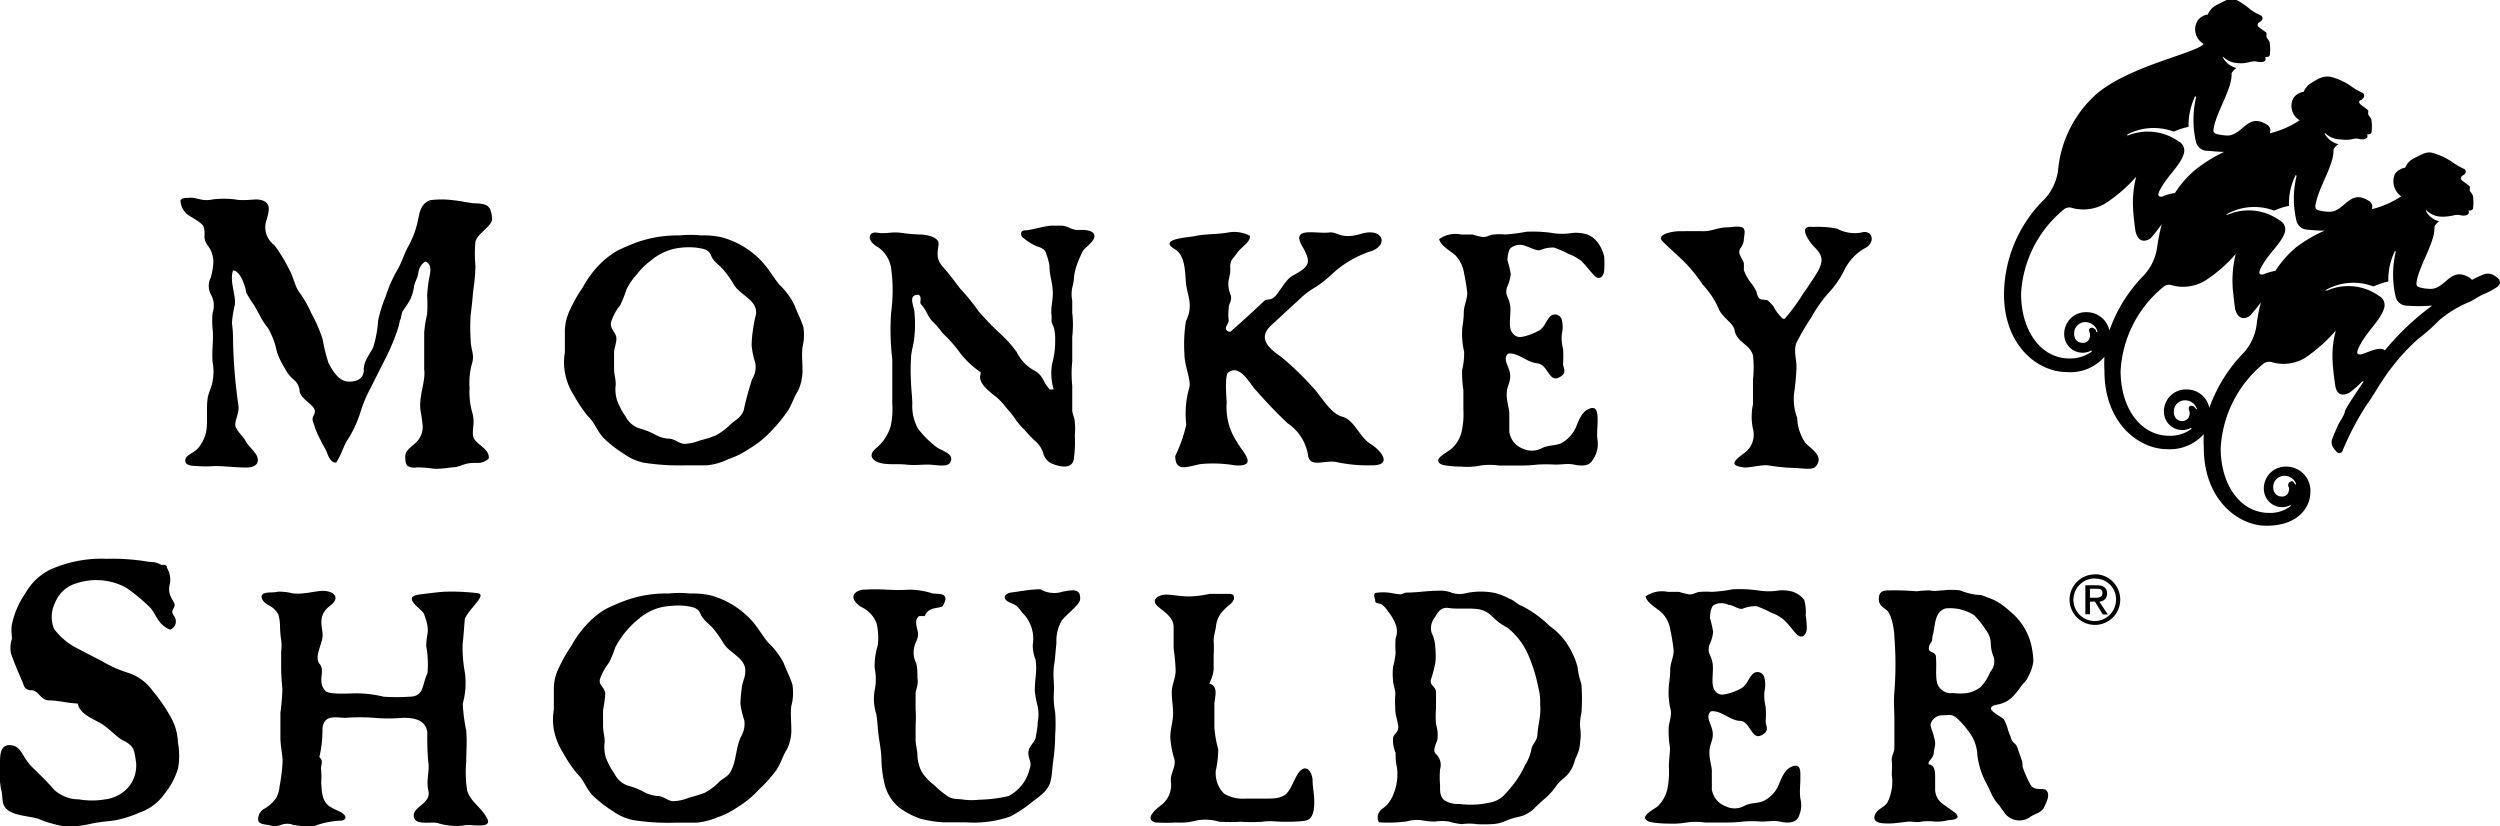 <svg xmlns="http://www.w3.org/2000/svg" viewBox="0 0 136.14 45"><path d="M129.87 19.08c-.29-.26-1 .16-1.31.22-.16 0-.28 0-.11-.38.4-.84 1.18-1.47 1.37-2.11a.56.56 0 00-.26-.69 2.88 2.88 0 00-2.83-.3c-.11 0-.13 0 0-.07a3.06 3.06 0 012.52-.15 4.06 4.06 0 01.81-.27 3.51 3.51 0 01.33-1.6c0-.07.09-.07.07 0a5.32 5.32 0 000 2.44.63.63 0 00.52.47 9 9 0 001.47 0 14.34 14.34 0 00-2.58 2.44zm-4.81-5.63a5.54 5.54 0 00-1.15 1.3 3 3 0 00-.68.2c-.13 0-.26 0-.16-.26.39-.84 1.15-1.41 1.34-2a.55.55 0 00-.27-.69 2.89 2.89 0 00-2.82-.31c-.12 0-.13 0 0-.06a3.06 3.06 0 012.52-.16 3.63 3.63 0 01.81-.26 3.44 3.44 0 01.33-1.61c0-.07.09-.07.08 0a5.17 5.17 0 000 2.44.63.63 0 00.53.46 9.59 9.59 0 001 .06 7.56 7.56 0 00-1.53.89zm-2.88 5.76a8.3 8.3 0 00-1.87 3 1.24 1.24 0 00-1.24-1 1.19 1.19 0 00-1.23 1.25 1 1 0 001.45.85c.06 0 .09 0 0 .08a1.94 1.94 0 01-1.17.34c-1.53 0-2.64-1.48-2.64-3.53a6.36 6.36 0 012.32-4.57.47.47 0 01.49-.09 2.33 2.33 0 001.8-.26 7.84 7.84 0 001.66-1.45 6 6 0 00-.17 1.76c0 .17.12 1.16.14 1.25.21.76.76.41.82.34a9.15 9.15 0 00.58-.72 9.21 9.21 0 00-.23 1.19 2.82 2.82 0 01-.71 1.56zm-2.6 3.05a.53.53 0 00-.13-.13c-.16-.09-.34 0-.22.26a.61.61 0 010 .22.4.4 0 01-.38.32c-.27 0-.49-.18-.47-.55a.6.6 0 01.61-.58.67.67 0 01.62.41c.07.07.01.1-.03.05zM113.64 17a1.18 1.18 0 00-1.23 1.25 1 1 0 001.45.85c.07 0 .09 0 0 .08a2 2 0 01-1.17.34c-1.53 0-2.63-1.48-2.63-3.53a6.37 6.37 0 012.31-4.57.47.47 0 01.49-.09 2.33 2.33 0 001.8-.26 8.11 8.11 0 001.67-1.45 5.65 5.65 0 00-.17 1.76c0 .17.11 1.16.14 1.25.2.76.75.4.82.34.21-.23.43-.53.6-.76a10.23 10.23 0 00-.25 1.25 2.84 2.84 0 01-.73 1.54 8.07 8.07 0 00-1.87 3 1.26 1.26 0 00-1.23-1zm.51 1a.37.37 0 00-.13-.12c-.15-.09-.34 0-.22.25a.5.5 0 010 .23.36.36 0 01-.38.31c-.27 0-.49-.18-.47-.54a.61.61 0 01.61-.59.7.7 0 01.63.42c.06.13 0 .16-.04.1zm1.7-10.68a3.12 3.12 0 012.53-.15 3.4 3.4 0 01.8-.26 3.71 3.71 0 01.33-1.61c0-.07.09-.07.08 0a5.35 5.35 0 000 2.45.65.65 0 00.53.46c.2 0 .61.06 1 .06a8 8 0 00-1.54.95 5.45 5.45 0 00-1.14 1.29 3.08 3.08 0 00-.71.2c-.12 0-.26 0-.16-.26.4-.84 1.15-1.41 1.34-2.05a.56.56 0 00-.27-.7 2.91 2.91 0 00-2.82-.3c-.05.09-.06.04.03-.02zm8.79 19.18a.45.45 0 010 .22.36.36 0 01-.37.32c-.27 0-.49-.18-.48-.55a.61.61 0 01.61-.58.68.68 0 01.63.42c0 .07 0 .1-.07 0a.4.4 0 00-.13-.13c-.12.01-.3.11-.19.36zm11.47-11.27a1.29 1.29 0 00-.38-.28.64.64 0 00-.49 0 4.3 4.3 0 00-.62.29l-.11-.1c-.89-.56-1.19.2-1.77.5a.81.81 0 01-.41.09 2.26 2.26 0 01-.56-.08c-.22-.07-.2-.17-.14-.46.2-.87 1-2.09.94-2.85a.8.8 0 01.26-.29 1.1 1.1 0 01-.72-.56v-.06a1.2 1.2 0 00.85.37 2.53 2.53 0 00.6-.06c.38-.09.38 0 .6 0s.3-.1.28-.21 0-.06 0-.06c.24 0 .24-.13.24-.18a2.34 2.34 0 000-.51c0-.22-.13-.27-.19-.41a.53.53 0 000-.12.13.13 0 000-.1c-.06-.07-.41-.3-.44-.35a.13.13 0 010-.18c0-.05.09-.06.18-.15a.17.17 0 00-.07-.28 4.2 4.2 0 01-.54-.31 3.72 3.72 0 00-1.07-.53.76.76 0 00-.53 0 5.56 5.56 0 00-.65.32.93.93 0 00-.39.46.85.85 0 00-.56.34 1 1 0 00.34 1.22 5 5 0 01-1.6.7.36.36 0 00-.16-.45c-.89-.56-1.18.2-1.77.5a.77.77 0 01-.4.09 2.33 2.33 0 01-.57-.08c-.21-.07-.2-.17-.13-.46.19-.88 1-2.09.94-2.85a.85.85 0 01.27-.29 1.14 1.14 0 01-.74-.56v-.06a1.21 1.21 0 00.85.36 1.92 1.92 0 00.59 0c.38-.1.39 0 .6 0s.31-.1.28-.21 0-.05 0-.06c.24 0 .23-.12.23-.17a2.32 2.32 0 000-.52c0-.21-.13-.27-.19-.41a1 1 0 000-.12.11.11 0 000-.09c-.07-.08-.41-.3-.45-.36a.13.13 0 010-.18s.09 0 .19-.14a.18.18 0 00-.08-.29 3.41 3.41 0 01-.54-.31 3.43 3.43 0 00-1.06-.52.86.86 0 00-.54 0c-.13 0-.5.24-.64.32a1 1 0 00-.39.47.81.81 0 00-.56.34.91.91 0 00.34 1.21 5.07 5.07 0 01-1.63.71.36.36 0 00-.15-.47c-.89-.56-1.18.2-1.77.49a.77.77 0 01-.4.1 3 3 0 01-.57-.08c-.21-.08-.2-.17-.13-.46.2-.88 1-2.09.94-2.85a.87.87 0 01.27-.29 1.12 1.12 0 01-.74-.57v-.05a1.26 1.26 0 00.85.36 1.78 1.78 0 00.6-.06c.37-.09.38 0 .6 0s.3-.1.27-.21a.05.05 0 010-.06c.24 0 .24-.12.24-.17a2.49 2.49 0 000-.52c0-.21-.13-.27-.19-.41a.35.35 0 000-.12.15.15 0 000-.1c-.06-.07-.41-.29-.45-.35a.16.16 0 010-.18 1.67 1.67 0 00.19-.14.18.18 0 00-.07-.29 3.27 3.27 0 01-.54-.31 3.87 3.87 0 00-.75-.52.93.93 0 00-.54 0c-.12.05-.5.24-.64.32a1 1 0 00-.39.47.81.81 0 00-.56.34.91.91 0 00.33 1.26c-.34.49-3.94 1.16-5.79 2.69a6.34 6.34 0 00-2.14 4.23 2.86 2.86 0 01-.74 1.54 7.32 7.32 0 00-2.2 5.17c0 2.83 1.87 4.24 3.4 4.24a2.46 2.46 0 002.07-.83 6.81 6.81 0 000 .78c0 2.84 1.88 4.25 3.41 4.25a2.47 2.47 0 002-.82 6.23 6.23 0 000 .74c0 2.84 1.88 4.25 3.4 4.25 1.89 0 2.4-1.16 2.4-1.78a1.31 1.31 0 00-1.29-1.44 1.19 1.19 0 00-1.24 1.25 1 1 0 001.43.86c.06 0 .1 0 0 .06a1.81 1.81 0 01-1.15.35c-1.53 0-2.63-1.49-2.63-3.53a6.41 6.41 0 012.31-4.58.52.52 0 01.5-.09 2.28 2.28 0 001.8-.25A8.75 8.75 0 00127.2 18a5.31 5.31 0 00-.17 1.76c0 .17.09.95.14 1.24.12.77.75.41.82.35a5.63 5.63 0 00.61-.54c.11-.11.13 0 .09 0-.3.46-1 1.47-1 1.61s-.31.6-.36.71-.27.61-.32.76a.48.48 0 000 .39 1.3 1.3 0 00.25.34.19.19 0 00.32-.11 15.35 15.35 0 011.33-2.51c.29-.39.63-1 .79-1.22a11.51 11.51 0 012-2.34 10 10 0 001.13-1 6.13 6.13 0 011.65-1c.21-.09.48-.3.77-.42a4 4 0 00.73-.39c.13-.11.21-.23.13-.34zm-28.25 22.18a1.61 1.61 0 01-.74.33 2.8 2.8 0 01-.76 0 .79.79 0 01-.76-.32c-.25-.3-.13-1.06-.17-1.5 0-.2 0-.28-.15-.37s-.26-.07-.24-.28.14-.25.17-.39 0-.2.07-.39c.1-.48.09-1.22.69-1.36a2.45 2.45 0 011.53.37 4.46 4.46 0 01.63.79 1.26 1.26 0 01.28.73 2 2 0 00.17.79.87.87 0 01-.2.78 2.66 2.66 0 01-.52.82zm3.53 5.59c-.27-.09-.67.09-.86-.35a5.56 5.56 0 01-.39-.9c0-.14 0-.27-.08-.44a4.19 4.19 0 00-.16-.46c-.11-.48-.31-.28-.42-.76a2.85 2.85 0 01-.16-.44 2.15 2.15 0 00-.2-.48c-.1-.15-1.31-.64-.3-.81a1.57 1.57 0 00.9-.55 4 4 0 00.34-.44c.16-.21.28-.28.36-.47a2.36 2.36 0 00.31-.9 4.84 4.84 0 00-.13-.94 3.33 3.33 0 00-1.16-1.78 3.58 3.58 0 00-.88-.62l-.46-.18a1.05 1.05 0 00-.46-.09 3.6 3.6 0 01-.9-.24 3.67 3.67 0 00-.93 0c-.24 0-.48.07-.7 0a5.74 5.74 0 00-.74.05 14.05 14.05 0 00-1.46-.05c-.26 0-.55 0-.59.37s.12.48.4.69.43 1 .44 1.47a19 19 0 010 3c-.05.49 0 1 0 1.5v1.52c0 .28-.17.46-.14.74s0 .49 0 .76a2.53 2.53 0 01-.24 1.5c-.17.26-.48.33-.63.58s-.12.5.36.55a3.71 3.71 0 00.65 0l.78-.09c.25 0 .48.06.7 0a3 3 0 01.72 0 2.44 2.44 0 00.74-.08c.21 0 .81-.06.31-.44l-.6-.43a1 1 0 01-.43-.76v-.72c0-.21 0-.66-.34-.68-.07-.12.07-.22.14-.33a.6.6 0 00.13-.4 2.09 2.09 0 00.07-.36.92.92 0 00-.07-.4c0-.2-.22-.55-.17-.73a.67.67 0 01.66-.46c.31 0 .46-.09.74.14a4.1 4.1 0 01.64.71 2.25 2.25 0 01.5 1.33 4.3 4.3 0 00.48 1.51c.17.3.22.49.38.77a1.78 1.78 0 00.26.37c.17.2.19.27.31.41a1 1 0 001.47.28c.26-.17.61-.22.74-.52s.37-.7.07-.95zm-39.91-.47c0-.42-.31-1-.74-.48-.22.27-.4.85-.65 1.13s-.66.31-1.12.31H67.8a2 2 0 01-1.14-.27 1.56 1.56 0 01-.45-1.27 5.33 5.33 0 00.13-1.15 5.94 5.94 0 01-.21-1.2v-1.22c0-.4.27-1-.28-1.16a2.13 2.13 0 00.24-.74v-.82a4.88 4.88 0 000-.76c0-.28.1-.55.13-.81a1.38 1.38 0 01.31-.74 2.59 2.59 0 01.37-.37.79.79 0 00.3-.37c0-.14 0-.25-.22-.27h-1.11a5.63 5.63 0 01-1.13.14c-.43 0-.79-.08-1.19-.1s-1 .26-.43.7c.27.23.79.55.79 1.05v1.18a10.1 10.1 0 01.11 1.2c0 .44-.21.76-.21 1.2s.09.83.07 1.24-.15.77-.15 1.2a4.84 4.84 0 00.22 1.18c.1.43-.22.76-.19 1.22a1.37 1.37 0 01-.46 1.24c-.17.14-1.09.79-.38 1a9.93 9.93 0 001.12 0 3.42 3.42 0 001.16-.12 2.73 2.73 0 011.21.08 11.05 11.05 0 001.15 0 9.45 9.45 0 001.19 0c.4-.07.76 0 1.16 0s.8 0 1.18-.06.48-.51.48-1-.09-.81-.09-1.18zm12.36-3.37a8.09 8.09 0 00-.12.84c0 .34-.28.5-.33.82a2.36 2.36 0 01-.34.84 5 5 0 01-.48.84 7.38 7.38 0 01-.67.81 1.45 1.45 0 01-.8.4 4.66 4.66 0 01-1.63.07 1.39 1.39 0 01-.83-.21c-.24-.23-.22-.49-.22-.83a4.85 4.85 0 010-.84.83.83 0 00-.2-.82c-.26-.21 0-.56.06-.83a2 2 0 00-.08-.81 5.05 5.05 0 010-.86v-.84c0-.43-.4-.37-.26-.79s.15-.55.22-.83a3.93 3.93 0 000-.85 1.94 1.94 0 00-.2-.81.94.94 0 01.19-.86c.15-.27.32-.52.67-.5.55.09 1.1 0 1.66.07a1.37 1.37 0 01.81.43 3.29 3.29 0 00.81.59 3.84 3.84 0 011.17 1.59 8.13 8.13 0 01.5 1.66 2.83 2.83 0 01.1.89 3.37 3.37 0 01-.03.81zm2.08-2.76a3 3 0 00-.27-.77 3.72 3.72 0 00-1.26-1.54A6.12 6.12 0 0082.88 33c-.23-.07-.42-.31-.71-.41a3.32 3.32 0 00-.77-.3 3.91 3.91 0 00-1.52 0 1.42 1.42 0 01-.79 0 1.72 1.72 0 00-.79-.12c-.57 0-1.14.1-1.69.1-.15 0-.25.11-.41.09a3.5 3.5 0 01-.45-.07 2.78 2.78 0 00-.86 0c-.13.16 0 .28 0 .44s.26.11.36.19a1.28 1.28 0 01.33.37A2.49 2.49 0 0176 34a1.06 1.06 0 010 .76 5.46 5.46 0 000 .8 4.75 4.75 0 01-.14.76 3.64 3.64 0 000 .74c0 .26.15.48.12.81s0 .51 0 .78.09.44.14.76a.6.6 0 010 .35c-.07.16-.23.27-.26.41A1.84 1.84 0 0076 41c0 .27 0 .48.07.78a2.83 2.83 0 01-.21 1.52 1.63 1.63 0 01-.58.74.57.57 0 00-.19.74 7.58 7.58 0 001.51-.05 2.21 2.21 0 01.78-.07 4 4 0 00.75.08 2.54 2.54 0 01.78 0 3.7 3.7 0 00.7.14 2.76 2.76 0 01.81 0 7.28 7.28 0 00.78 0 1.92 1.92 0 00.77-.17 4.14 4.14 0 01.74-.23 1.72 1.72 0 00.79-.41 9.58 9.58 0 01.72-.66 4.22 4.22 0 00.59-.7c.29-.34.48-.37.71-.74s.2-.52.32-.76a2 2 0 00.21-.83 2.29 2.29 0 000-.74 2.58 2.58 0 01.07-.82 11 11 0 000-1.55c-.12-.39-.18-.62-.2-.89zm-60.48 6.66a6.52 6.52 0 01-.05-1.59c0-.67.05-1 0-1.68a9.35 9.35 0 01-.19-1.47 4.22 4.22 0 00.12-1.67 7.69 7.69 0 01-.13-1.54c.06-.49.11-1.36.13-1.43.31-.64 1.24-1.32.67-1.38a11.54 11.54 0 00-1.67-.08c-.29 0-.87.08-1.46.15-1.05.13.12.8.23 1.06.37 1 .13 1 .12 1.75a5.51 5.51 0 01.07 1.48c-.31.62-.16 1.28-1 1.28a10.5 10.5 0 01-1.39 0 6.08 6.08 0 00-1.63-.18c-.3 0-1.3.07-1.52-.12-.51-.51 0-1.09-.33-1.48s.16-1.1.16-1.56-.31-1.07.39-1.6.07-.87-.48-.82-1 .2-1.56.13a2.87 2.87 0 00-.78-.09c-.27.07-.51 0-.8.11l-.07.07c-.11.22.17.46.36.56a1.19 1.19 0 01.53.51 2.5 2.5 0 01.09.68 5.2 5.2 0 00.06.68 2.43 2.43 0 010 .66v.63a11.8 11.8 0 00.07 1.4 12.67 12.67 0 01-.11 1.29v1.36c0 .45.12.92.12 1.32a10.31 10.31 0 01-.17 1.36 1.51 1.51 0 01-.18.6 1.89 1.89 0 01-.63.58.65.65 0 00-.35.61c0 .26.43.26.59.29a.91.91 0 00.63 0 .92.92 0 01.71 0 4.44 4.44 0 01.57.09 1.13 1.13 0 00.7-.09 4.76 4.76 0 011.27-.24c.25 0 .49-.2 0-.48a4.65 4.65 0 01-.59-.3c-.47-.33-.41-1-.45-1.27a5.09 5.09 0 000-.71c-.05-.28.17-.46-.1-.7a6.38 6.38 0 00.17-1.56c.08-.79.75-.58 1.27-.58a9.93 9.93 0 011.53 0 9.28 9.28 0 001.58 0c.38 0 1.24 0 1.33.8a14.24 14.24 0 00.05 1.57c.09.53-.12 1 0 1.57.2.72-.83.88-.79 1.41s.91.3 1.27.37a3.35 3.35 0 001.55.13c.31-.07 1.51.23 1.17-.39s-.87-.86-1.08-1.49zm72.81-10.39a1.26 1.26 0 00-.81-.49 2 2 0 00-.74 0 3.9 3.9 0 01-.77 0 7.45 7.45 0 00-1.57-.09 7.84 7.84 0 01-1.15.14 4 4 0 00-.6 0c-.23 0-.35.14-.61.14a4 4 0 01-.57-.14h-.61a1.56 1.56 0 00-1.21.25c.07.35.59.62.88.88a1.72 1.72 0 01.48 1 10.14 10.14 0 01.17 1.06c0 .39-.19.68-.19 1.1s-.08.72-.08 1a3.82 3.82 0 00.1 1.1c.09.28-.09.76-.1 1a5.4 5.4 0 00.07 1.09c0 .34-.06.68-.06 1.07a4.74 4.74 0 01-.06 1.07 1.88 1.88 0 01-.55 1.06c-.21.18-1.12.59-.43.85a5.69 5.69 0 001 .09 4.63 4.63 0 001-.06 3.57 3.57 0 011 0h1.08a7.61 7.61 0 001-.05 6 6 0 011 0c.36 0 .69-.07 1 0s.8.12 1-.21a1.49 1.49 0 00.12-1.05c-.05-.37 0-.72 0-1.08s.06-.9-.51-.63c-.33.14-.52.6-.66.95a1.72 1.72 0 01-.84.9c-.39.16-.69.07-1.07.28a1.09 1.09 0 01-1 0 1.16 1.16 0 01-.74-.91v-1c0-.27-.15-.64-.13-1.08s.24-.64.17-1.08-.41-.79-.1-1.09c.5-.09 1 .44 1.51.51.34 0 .43.16.64.46s.34.51.7.28.14-.46.14-.71a5.15 5.15 0 000-.79 2.69 2.69 0 01-.07-.81 1.66 1.66 0 000-.78.38.38 0 00-.62-.21c-.26.25-.28.54-.6.77a2.91 2.91 0 01-.72.3c-.27.07-.56.16-.78-.19s0-1.08-.12-1.55-.26-.43-.16-.89a2.05 2.05 0 00.21-.72 5.7 5.7 0 00-.17-.74c0-.23.05-.64.22-.73a.9.9 0 01.8 0c.22 0 .56.27.75.21a1.86 1.86 0 01.76-.14 5.3 5.3 0 01.77.34 2.28 2.28 0 01.72.4c.35.34.43.5.69.78s.54.09.56-.3a4.46 4.46 0 00-.06-.72 2.31 2.31 0 00-.08-.84zm-40.39-.45a1.47 1.47 0 01-1.2-.13c-.57 0-1.07.11-1.62.18-.38.07-.48.38 0 .56s.46.39.75.66a2 2 0 01.45 1.62 2.12 2.12 0 00.16.83 3.8 3.8 0 010 .89 7.45 7.45 0 00-.05.79 5.57 5.57 0 00.16.85 2.15 2.15 0 010 .84c0 .32-.07.59-.11.85s-.4.48-.4.84.21.5.07.87a2.24 2.24 0 01-1.15 1.48 7.78 7.78 0 01-1.6.2 3.65 3.65 0 01-.81 0c-.33-.06-.57 0-.86-.16a5.09 5.09 0 01-.78-.64 2.67 2.67 0 01-.7-.76 2.31 2.31 0 01-.21-.83c0-.32-.1-.6-.1-.86v-.82a6.07 6.07 0 000-.85v-.83c0-.25.17-.51.1-.89 0-.22 0-.57-.07-.8a1.27 1.27 0 01-.1-.88c.05-.27.26-.48.19-.82s-.19-.65.07-.86h.31c.22-.59.92-.36 1-.59.43-.76-.36-.58-.6-.65a4.18 4.18 0 00-1.22-.2 10.8 10.8 0 01-1.26 0 10.12 10.12 0 00-1.22 0c-.38 0-1 .35-.19.93a1.61 1.61 0 01.86.89 3.33 3.33 0 01.07 1.21 3.79 3.79 0 00-.17 1.24 3 3 0 010 1.22 2.7 2.7 0 00.09 1.29c.07.42.08.86.14 1.27S48 41 48 41.4a6.32 6.32 0 00.17 1.29A2.35 2.35 0 0049 44a4.15 4.15 0 001.15.59 6.6 6.6 0 001.21.19h1.24a6.07 6.07 0 002.4-.31 6.78 6.78 0 001.22-.81c.47-.35.9-.65 1-1.17.07-.23.1-.88.14-1.11a10.12 10.12 0 00.1-1.36 8.32 8.32 0 000-1.23 4.27 4.27 0 01-.06-1.22c0-.46-.07-.85 0-1.33s.08-.81.13-1.22a2.23 2.23 0 01.29-1.23c.31-.39 1-.87 1-1.17.04-.62-.49-.48-.96-.4zM9.27 39a8.85 8.85 0 00-.95-1.37 2.63 2.63 0 00-1.37-1 6.27 6.27 0 01-1.4-.63c-.48-.25-.93-.47-1.33-.69a3.5 3.5 0 01-1.28-1.07A1.73 1.73 0 013 32.82a1.78 1.78 0 011.18-1.06 3.4 3.4 0 012.7.25 9.8 9.8 0 011.3 1.08c.32.35.42.94 1.09 1.2a.48.48 0 00.2-.75c-.14-.23-.1-.25 0-.45s0-.25-.1-.47a1 1 0 01-.12-.82 1.26 1.26 0 00-.16-.88c0-.08 0-.1-.1-.16h-.21a1.18 1.18 0 00-.42-.15c-.28 0-.58-.08-.84-.1a11.69 11.69 0 00-1.73-.08 6.8 6.8 0 00-3.1.61 3.16 3.16 0 00-1.32 1.29A4.54 4.54 0 00.65 34c-.06.26 0 .53 0 .79a1.53 1.53 0 00-.05.8c.19.55.42 1.06.64 1.59.06.15.08.29.26.37s.26 0 .38.08c.28.14.4.49.76.51.55 0 1 .15 1.59.17.1.53.73.79 1.11 1 .54.26.92.77 1.34 1 .67.32.63.59.73 1.2A1.85 1.85 0 017 42.86a2 2 0 01-1.27.67 4.23 4.23 0 01-1.43 0A2 2 0 012.94 43c-.44-.52-.89-.92-1.23-1.27-.52-.53-.54-1.1-1.12-1.15S0 41.1 0 41.59A5.21 5.21 0 00.06 43c.16.49-.12 1 .73 1.3.36.13 1 .19 1.3.29a6.17 6.17 0 001.43.41 5.14 5.14 0 001.34-.12c.51-.13 1.07-.15 1.41-.21a6.06 6.06 0 001.35-.43 2.7 2.7 0 001.33-1 4.15 4.15 0 00.74-1.37 3.82 3.82 0 000-1.43A3 3 0 009.27 39zm31.26.21a1.36 1.36 0 01-.17.89c-.26.51-.26 1.18-.47 1.7s-.41.49-.72.77a3.17 3.17 0 01-.79.6 8.57 8.57 0 01-.86.27 2.52 2.52 0 01-.84.19c-.3 0-.5-.25-.81-.28a1.87 1.87 0 01-.78-.21 3.74 3.74 0 00-.91-.36 1.28 1.28 0 01-.72-.65 3.93 3.93 0 01-.47-.88 2 2 0 01-.06-.85c0-.32-.09-.55-.09-.87v-.86a8.27 8.27 0 00.12-.85c0-.42-.4-.49-.28-.86a3.12 3.12 0 01.48-.87 5.83 5.83 0 00.35-.85 5 5 0 011.31-1.57 2.84 2.84 0 011.67-.67 3.64 3.64 0 01.87 0c.3.05.64.07.78.42s.48.55.69.8a6.25 6.25 0 01.57.81c.34.57 1.27.81 1.18 1.59 0 .3-.17.53-.19.88a7.59 7.59 0 00-.07.81 4.26 4.26 0 00.21.91zm2.62-1.94c-.16-.47-.33-.77-.48-1.18a4.29 4.29 0 00-.83-1.09c-.33-.39-.55-.81-.88-1.18a4.71 4.71 0 00-2.27-1.4 4.58 4.58 0 00-1.12-.1 5.72 5.72 0 00-1.17 0 6.43 6.43 0 00-2.25.35 11.44 11.44 0 00-1.14.48 4.58 4.58 0 00-1.08.88 5.68 5.68 0 00-.81 1.13 8.16 8.16 0 00-.66 1.15 2.69 2.69 0 00-.3 1.14v1.2a3.15 3.15 0 000 1.08 3.58 3.58 0 00.5 1.26 7.21 7.21 0 00.76 1.13c.37.35.48.78.82 1.16a6.47 6.47 0 001.1.87 3 3 0 001.14.51 12.69 12.69 0 002.3.14h1.12a3.67 3.67 0 001.14-.28 4.45 4.45 0 001.13-.57 5.06 5.06 0 001.15-.95 7.62 7.62 0 00.91-1c.28-.37.38-.82.62-1.19a2.31 2.31 0 00.24-1.16c0-.43-.05-.76 0-1.2a2.69 2.69 0 00.06-1.17zm70.66-4.72h.29c.3 0 .39-.08.39-.26s-.07-.23-.35-.23h-.33zm0 .9h-.25v-1.58h.61c.38 0 .57.14.57.45a.42.42 0 01-.42.44l.46.7h-.27l-.43-.7h-.27zm.29-1.95a1.16 1.16 0 101.13 1.15 1.12 1.12 0 00-1.13-1.14zm0-.23a1.38 1.38 0 11-1.4 1.38 1.38 1.38 0 011.4-1.37zm-55-18.75h-.52c-.34-.07-.39-.19-.74-.23h-.65c-.45.06-.81.18-1.27.25-.11 0-.24 0-.3.1a.28.28 0 00.14.34 2.78 2.78 0 00.67.42c.23.08.49.15.55.44a3.16 3.16 0 01.17.64c0 .53.16.87.18 1.38s-.12.86-.07 1.3a1.56 1.56 0 010 .31c0 .12.08.23.12.35a2.25 2.25 0 01.08.69 4.63 4.63 0 01-.17 1.32 3.06 3.06 0 00.09 1.38h-.21c-.4-.41-.34-.78-.88-1.05a2.31 2.31 0 01-.93-1 6.86 6.86 0 00-1-1.09 15.27 15.27 0 01-1.07-1.12 10.5 10.5 0 00-1-1.23c-.27-.36-.7-.92-.91-1.15-.45-.48-.31-.83-.27-1.27s-.8-.53-1-.53a9.59 9.59 0 01-1.11-.1c-.45-.05-.8.08-1.24 0s-.64.41.07.8a1.7 1.7 0 01.69 1.09 8.83 8.83 0 01.01 2.44 13.3 13.3 0 00.06 2.56v2.42a4.26 4.26 0 01-.09 1.23 2.46 2.46 0 01-.78 1.19c-.57.46-.08.79.41.85s.78 0 1.21.05.79 0 1.19 0 1 .16 1.2-.09c.31-.51-.45-.64-.74-.87a5.26 5.26 0 01-1-1 2.55 2.55 0 01-.31-1.34c0-.39-.07-.9-.07-1.2a10.38 10.38 0 010-1.25c0-.46.15-.71.19-1.29a6.13 6.13 0 000-1.21c0-.38-.41-1 .23-1 .22.19 0 .4.14.54s.25.34.36.56a1.64 1.64 0 00.38.48c.24.25.31.39.48.57a7.32 7.32 0 01.93 1.07 5 5 0 001.08 1v.11c-.16.44.41.9.83 1.22a3.63 3.63 0 01.58.62 5.76 5.76 0 01.5.63 3.93 3.93 0 00.5.58 7.32 7.32 0 00.62.64 1.39 1.39 0 01.39.64.84.84 0 00.52.56c.32.12 1 .32 1.13-.23a6.72 6.72 0 00.06-1.34 3.18 3.18 0 000-.69c0-.23-.13-.47-.14-.65v-1.35a6.49 6.49 0 010-1.32v-1.34a5.93 5.93 0 000-1.33v-.65a1.85 1.85 0 010-.71 2.66 2.66 0 00.1-.6 3.36 3.36 0 01.19-.74c.05-.14.17-.41.26-.6s.32-.31.55-.6.1-.55-.4-.59zm15.51 11.64c-.6-.39-.86-1.3-1.52-1.47s-1.19-1.2-1.64-1.64a16 16 0 00-1.65-1.59c-.62-.44-1.38-1-.57-1.75l1.65-1.52c.65-.6.71-.37 1.84-1.43a5.71 5.71 0 012-1.1c.92-.37.55-1.27-.59-.93s-1.29-.13-1.74-.07c-.74.09-2.1-.34-1.48.74.52.9.43 1.1-.53 1.62-.31.16-.62.73-.89 1.06s-.48.16-.64.3c-.67.64-1.24 1.15-1.84 1.68h-.1c-.35-.16 0-.4 0-.6a3 3 0 010-.67c0-.28.18-.37.12-.69a1.69 1.69 0 01-.14-.65c0-.19.09-.48.1-.62a1.77 1.77 0 000-.33.94.94 0 01.08-.34c.11-.14.16-.19.25-.32a1.71 1.71 0 01.29-.33c.22-.22.5-.43.45-.67a1.81 1.81 0 00-1.17-.18c-.6.11-1.26.07-1.84.2-.35.07-2 .15-1.09.7.59.33.57 1.26.62 1.84.08.74.43 1.2 0 2.1a8 8 0 00-.08 1.78c0 .66.39 1.47.26 1.84a5.11 5.11 0 00-.16 2 7.79 7.79 0 01-.6 1.71c0 .93.7.56 1.39.44a7.24 7.24 0 011.86.07c1.36.1.34-.8.1-1.29a3.39 3.39 0 01-.55-2.12c0-.09-.12-1.45.07-1.63.67-.56 1.27.76 1.57 1a23.68 23.68 0 001.68 1.75 2.58 2.58 0 011.12 1.8c.15.64.93.17 1.57.32a8.07 8.07 0 001.85.17c1.21.03.58-.8-.05-1.18zm26.72-11.49a2.07 2.07 0 01-1.3-.22 5.26 5.26 0 00-1.31-.09c-.84-.11-.21.77 0 1 .42.44.69.71.24 1.47-.1.17-.53.84-.77 1.16a10.52 10.52 0 01-1 1.37h-.1a2.59 2.59 0 01-.53-.7c-.09-.09-.24-.29-.35-.32s-.26 0-.39-.07a.65.65 0 01-.16-.36 2.33 2.33 0 00-.24-.42 2.52 2.52 0 01-.46-.79 2.58 2.58 0 000-.39c-.05-.13-.12-.23-.19-.39a.37.37 0 010-.39.89.89 0 00.19-.43c0-.24.15-.63-.1-.72s-.54 0-.81 0c-.47 0-.85.22-1.31.21s-.84 0-1.31 0c-.31 0-1.29.17-.89.56s.84.78 1.07 1a8.08 8.08 0 011.11 1.35 4.53 4.53 0 01.88 1.33c.19.46.81.78.86 1.16.12.66.83.75 1 1.36a5.7 5.7 0 010 1.31v1.36a3.18 3.18 0 000 1.34 1.23 1.23 0 01-.53 1.35c-.47.37-.84.65.1.75.29 0 .9-.15 1.24-.12a11.11 11.11 0 001.34.14c.41 0 1.07.13 1.24-.05.52-.55-.17-.95-.52-1.29a2.53 2.53 0 01-.46-1.38 2.86 2.86 0 01-.17-1.34 13.26 13.26 0 00.13-1.42c0-.49-.17-.88 0-1.34a14.15 14.15 0 01.81-1.38 7.58 7.58 0 01.89-1.28 5.08 5.08 0 00.93-1.34 2.73 2.73 0 011.07-1.13c.63-.29.47-1.07-.2-.86zM87 13.2a1.25 1.25 0 00-.8-.49 2.1 2.1 0 00-.75 0 3.26 3.26 0 01-.77 0 7.39 7.39 0 00-1.56-.09 9.7 9.7 0 01-1.16.15 3 3 0 00-.6 0c-.22 0-.34.14-.6.14a3.39 3.39 0 01-.57-.14h-.62a1.54 1.54 0 00-1.2.25c.07.35.58.62.88.88a1.78 1.78 0 01.48 1 9.56 9.56 0 01.17 1.05c0 .39-.19.68-.19 1.1s-.09.72-.09 1a4.28 4.28 0 00.11 1.1 3.68 3.68 0 01-.11 1 6.5 6.5 0 00.07 1.1v1.06a4.22 4.22 0 01-.07 1.07 1.77 1.77 0 01-.62 1.09c-.2.18-1.12.58-.43.85a5.8 5.8 0 001 .09 3.78 3.78 0 001.06-.06 3.57 3.57 0 011 0h1.08a7.61 7.61 0 001-.05 8.9 8.9 0 011 0c.36 0 .68-.07 1 0s.81.12 1-.22A1.51 1.51 0 0087 24c-.06-.37 0-.72 0-1.08s0-.9-.52-.63c-.33.14-.51.6-.65.95a1.83 1.83 0 01-.84.91c-.4.15-.69.07-1.07.28a1.18 1.18 0 01-1 0 1.15 1.15 0 01-.73-.92v-1c0-.27-.15-.64-.14-1.08s.24-.64.18-1.08-.42-.79-.11-1.09c.5-.09 1 .44 1.51.51.35.05.43.16.64.46s.34.51.71.28.14-.46.14-.7a6.94 6.94 0 000-.8 2.4 2.4 0 01-.07-.81 1.67 1.67 0 000-.78.38.38 0 00-.61-.21c-.26.25-.28.55-.61.78a3.67 3.67 0 01-.72.3c-.26.07-.55.15-.78-.2s0-1.08-.11-1.55-.26-.43-.16-.88a2.45 2.45 0 00.21-.73 4.44 4.44 0 00-.18-.74c0-.23.06-.64.23-.72a.8.8 0 01.79-.06c.22.06.57.27.76.21a1.82 1.82 0 01.75-.14 5.41 5.41 0 01.78.34 2.52 2.52 0 01.72.4c.34.34.43.5.69.78s.53.09.55-.3a5.94 5.94 0 000-.72 2.05 2.05 0 00-.36-.78zm-61.18-2.13c-.16 0-.74-.13-1.17-.17a4.86 4.86 0 00-1.22 0c-.59.21-.59.82-.7 1.23a4.9 4.9 0 01-.51 1.31c-.22.4-.4 1-.64 1.36a7.44 7.44 0 00-.58 1.35 7.33 7.33 0 00-.41 1.31 6.15 6.15 0 01-.26 1.43c-.12.31-.54.76-.52 1.25s-.44.69-.92.63-.79-.61-1-1a9.23 9.23 0 01-.32-1.29 7.62 7.62 0 00-.6-1.39 6.58 6.58 0 00-.73-1.26c-.2-.33-.3-.86-.56-1.29a8 8 0 00-.74-1.19 1.2 1.2 0 01-.41-1.41c.08-.37.36-1-.52-1.08-.22 0-.84.08-1.2 0a5.1 5.1 0 00-1.23 0c-.62.14-.89-.16-1.37-.08-.14 0-.28 0-.38.12a1 1 0 00.5.86c.22.14.67.39.75.57.16.45-.08.53.2 1a1.46 1.46 0 01.34.92 3.77 3.77 0 01-.14.86 1 1 0 000 .92 1.21 1.21 0 01.1 1 4.3 4.3 0 000 .9c.06.59-.06 1.18 0 1.8a2.71 2.71 0 010 1c0 .18-.2.63-.26.88-.1.59 0 1.2-.08 1.82a2 2 0 01-.4.91c-.23.33-.73.41-.75.72s.4.31.65.32a5.6 5.6 0 00.92 0c.64 0 1.15.08 1.77.08.28 0 .74-.11.58-.58-.06-.22-.52-.63-.64-.87s-.56-.62-.56-.88.21-.66.18-1a28.5 28.5 0 01-.3-3.64 6.37 6.37 0 00-.06-.9 6 6 0 01.16-1c.06-.57-.3-1.25-.1-1.86.24 0 .42.33.5.49a2.92 2.92 0 01.22.72 7 7 0 00.42.67c.2.35.2.35.4.72s.28.39.42.63a5 5 0 01.29.67c.1.29.1.45.2.7s.2.45.36.71a2 2 0 00.5.64.88.88 0 01.32.65c.12.53 1.07.78.77 1.27-.16.28 0 .41.06.69a5.19 5.19 0 00.32.7c.08.2.26.45.34.67s.24.57.5.53c.34-.55.38-.9.67-1.32a6.24 6.24 0 00.64-1.4 7.38 7.38 0 01.56-1.34l.71-1.41a12 12 0 00.62-1.37 5.78 5.78 0 00.22-.67 1.46 1.46 0 01.1-.35 2.21 2.21 0 01.08-.35c.2-.31.3-.43.44-.69a2.51 2.51 0 00.2-.72c.06-.24.19-.45.23-.69a.85.85 0 01.38-.64c.4.14.26.66.22.86a8.19 8.19 0 00-.12 1 8.2 8.2 0 010 1 7.28 7.28 0 00-.16 1v2c.08.62-.22 1.25-.22 2 0 .28.1.63.12.94a1.18 1.18 0 01-.29 1c-.3.32-.68.47-.64.89 0 .09 0 .35.14.45a.72.72 0 00.5.07 6.88 6.88 0 01.95.08 6.14 6.14 0 00.95-.08c.4 0 .6-.19 1-.23s.6.08 1-.24c.1-.54-.76-.8-.84-1.21s.12-.74-.06-1.33a4.06 4.06 0 01-.14-1.3 4 4 0 01.14-1.37c.14-.51-.08-.72-.08-1.29a10 10 0 010-1.33c.06-.45.1-.86.14-1.33a9.81 9.81 0 00.12-1.33 7.17 7.17 0 010-1.32c.08-.43.88-.84.91-1.23-.05-.77-.28-.85-.98-.87zm15.31 8.69a1.23 1.23 0 01-.17.88 17.09 17.09 0 00-.46 1.7c-.16.42-.41.49-.72.77a3.42 3.42 0 01-.8.6 6 6 0 01-.85.27 2.58 2.58 0 01-.85.19c-.29 0-.5-.25-.81-.28a1.68 1.68 0 01-.77-.21 4.08 4.08 0 00-.91-.36 1.33 1.33 0 01-.73-.65 3.89 3.89 0 01-.46-.88 2 2 0 01-.07-.85c0-.32-.09-.55-.09-.86v-.87c0-.28.16-.57.12-.85s-.39-.49-.27-.86a2.69 2.69 0 01.48-.87 6.55 6.55 0 00.34-.85 3.29 3.29 0 01.59-.86 3.46 3.46 0 01.72-.71 3 3 0 011.65-.72 3.72 3.72 0 01.88 0c.29.05.64.07.77.42s.49.55.69.8a6.25 6.25 0 01.57.81c.34.57 1.27.81 1.19 1.59A6.77 6.77 0 0041 18a5.67 5.67 0 00-.07.82 4.59 4.59 0 00.2.94zm2.62-1.94c-.15-.48-.33-.78-.48-1.19a3.89 3.89 0 00-.83-1.13c-.32-.39-.55-.81-.88-1.18a4.62 4.62 0 00-2.27-1.4 4.46 4.46 0 00-1.11-.1 5.72 5.72 0 00-1.17 0 6.77 6.77 0 00-2.26.35 11.26 11.26 0 00-1.13.48 4.63 4.63 0 00-1.09.88 5.63 5.63 0 00-.8 1.13 7.28 7.28 0 00-.66 1.15 2.78 2.78 0 00-.31 1.19v1.2a3.08 3.08 0 000 1.07 3.39 3.39 0 00.49 1.26 8 8 0 00.76 1.13c.38.35.48.77.83 1.16a6.1 6.1 0 001.1.87 2.94 2.94 0 001.13.51 12.8 12.8 0 002.31.14h1.12a3.41 3.41 0 001.17-.34 4.51 4.51 0 001.14-.57 5 5 0 001.11-.88 8.44 8.44 0 00.92-1.09c.27-.37.38-.82.62-1.18a2.61 2.61 0 00.24-1.17c0-.42-.05-.76 0-1.2a2.82 2.82 0 00.05-1.09z" fill="currentColor" data-name="Layer 2"/></svg>